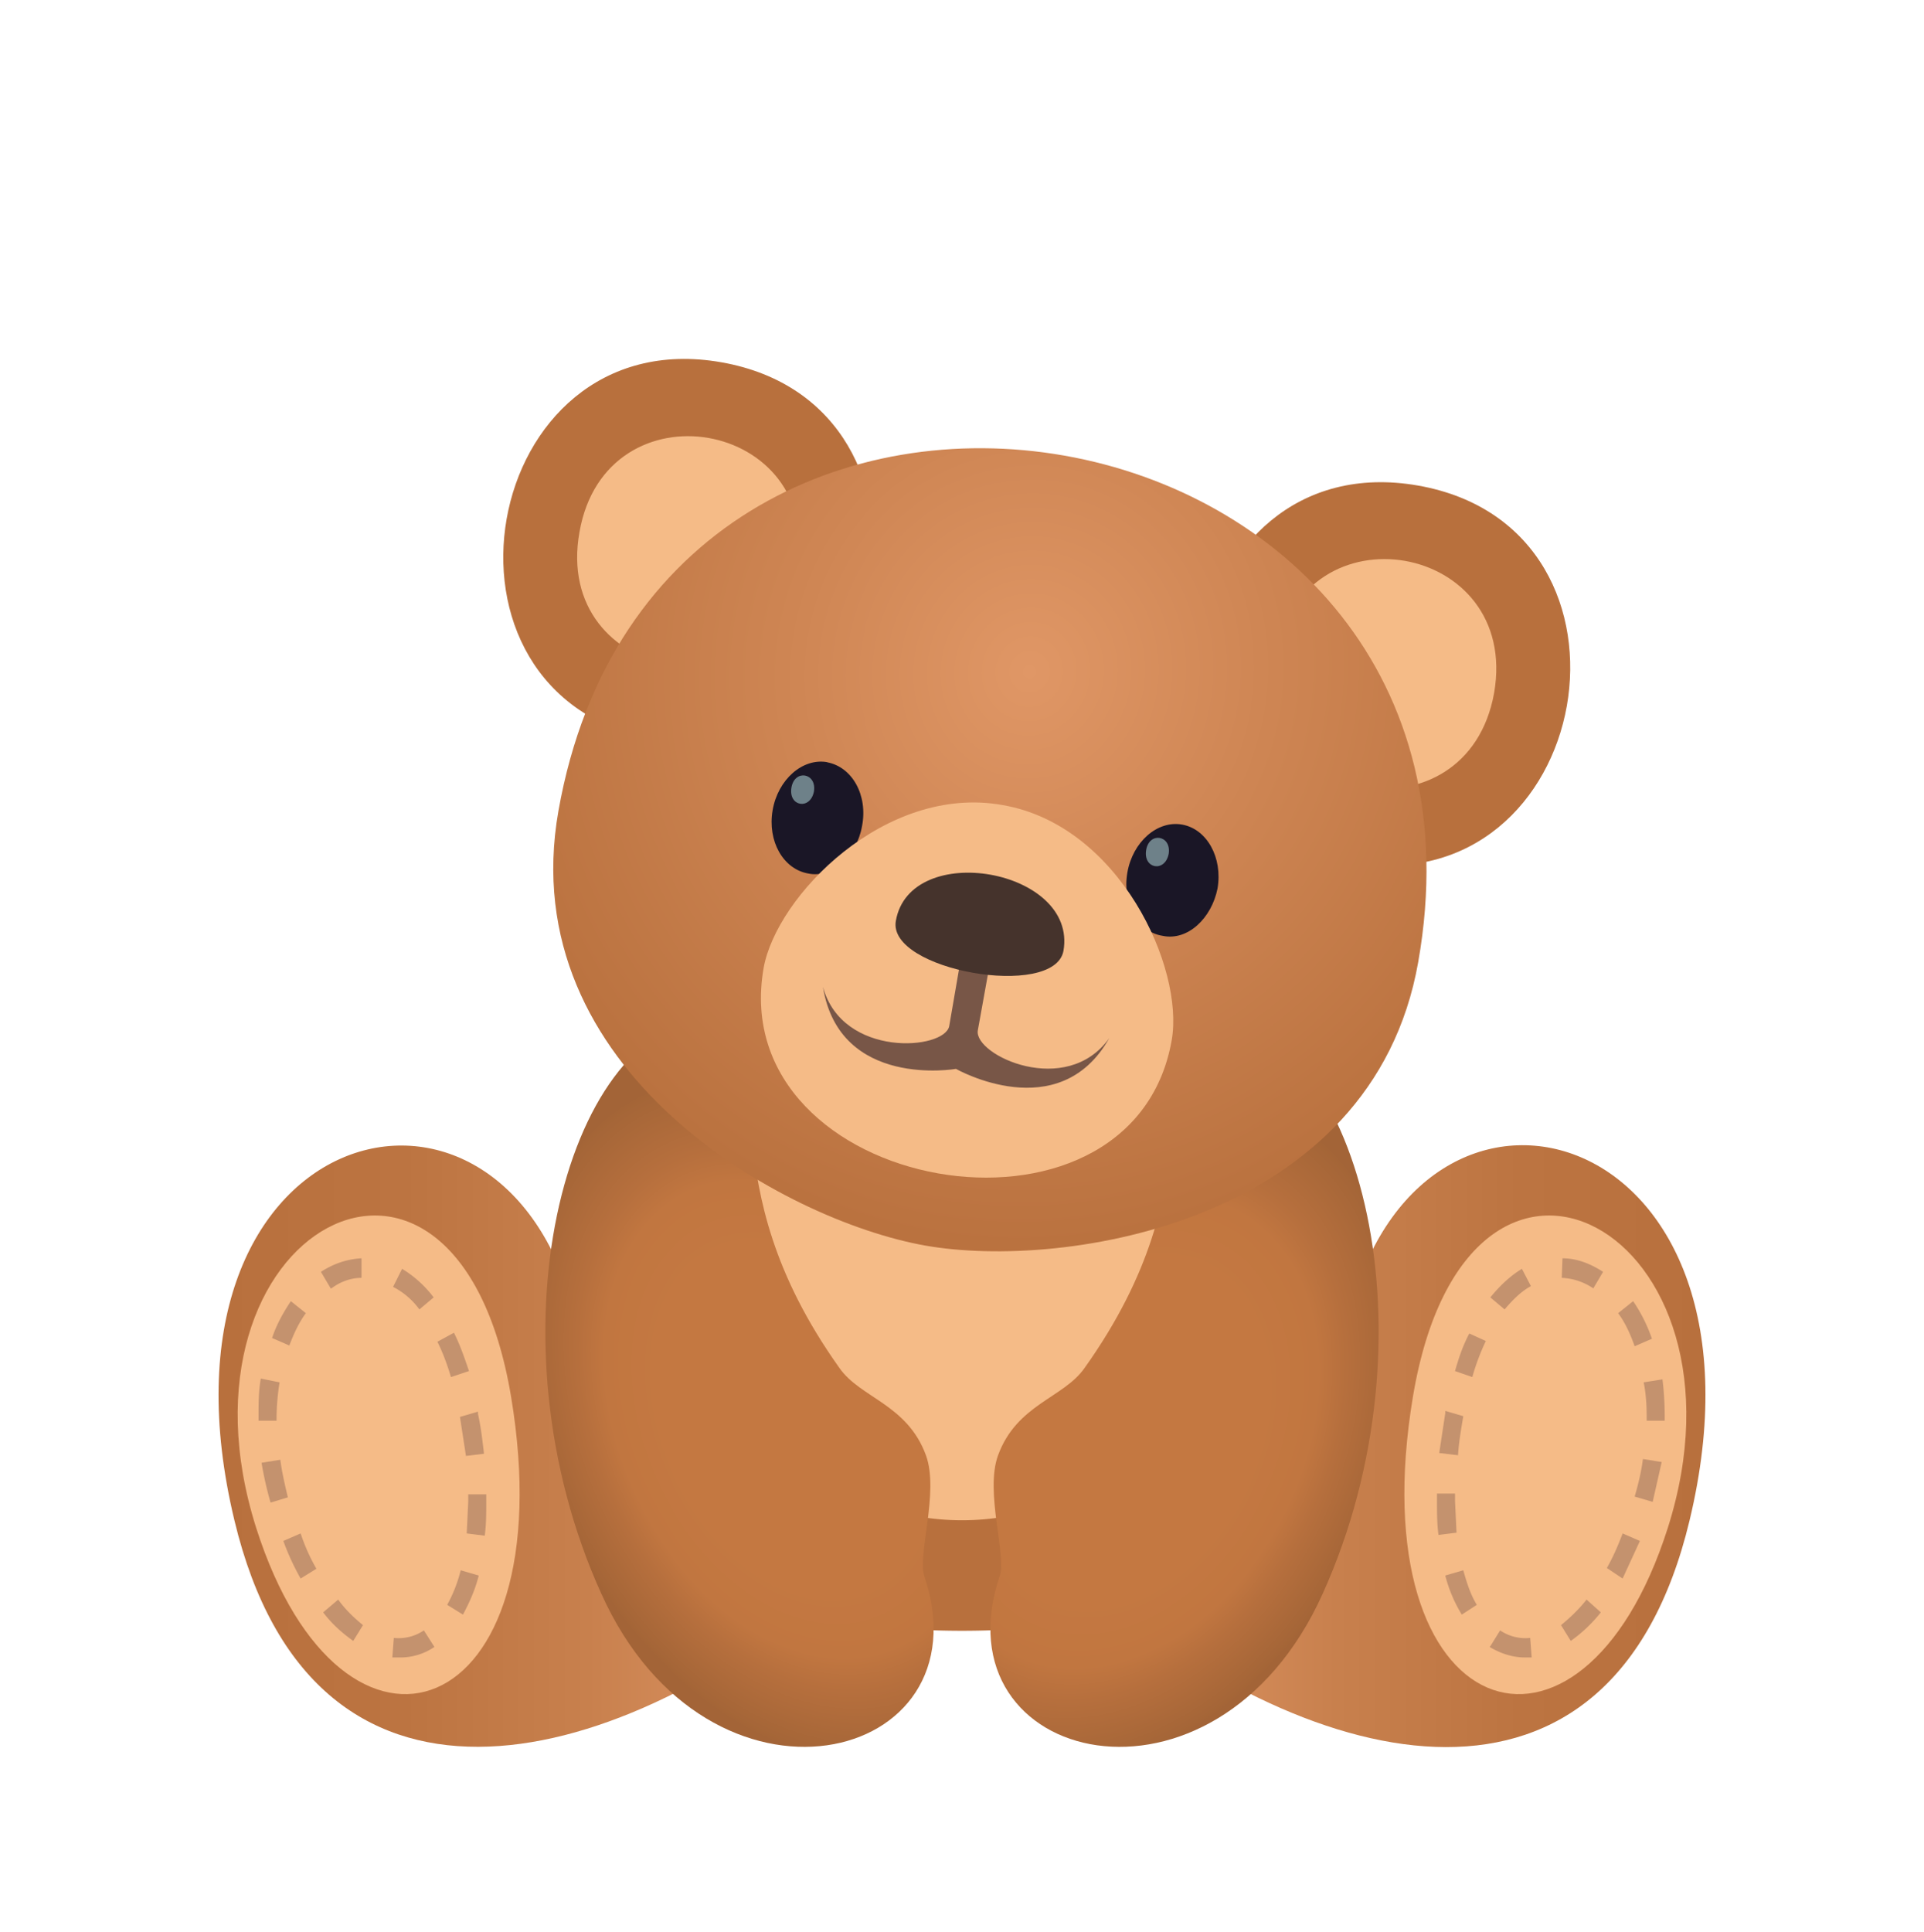 <svg width="256" height="257" fill="none" xmlns="http://www.w3.org/2000/svg"><path d="M180.4 191c0 34.6-104.8 34.6-104.8 0a52.6 52.6 0 0 1 104.8 0Z" fill="#B8703D"/><path d="M97 170.6c0-41.5 62-41.5 62 0 0 42.2-62 42.2-62 0Z" fill="#F5BB87"/><path d="M110.6 211.4c-29.8 24.8-69 34.2-79.4-9.1-12.6-52.4 34.6-66.2 45-28.6 11-2.1 38 5.7 34.4 37.7Z" fill="url(#a)"/><path d="M68 185.8c7.3 43.8-22.4 53.6-33.9 17.5-12.6-39.6 26.6-61.1 33.9-17.5Z" fill="#F5BB87"/><path d="M53 220.5h-.8l.2-2.6a6 6 0 0 0 4-1l1.4 2.2a8 8 0 0 1-4.7 1.4Zm-6-2.2c-1.4-1-2.8-2.2-4-3.8l2-1.7c1 1.4 2.2 2.5 3.3 3.4l-1.3 2.1Zm14.6-3.5-2.1-1.3a19 19 0 0 0 1.8-4.6l2.4.7c-.5 2-1.3 3.7-2.1 5.2ZM40 210a33 33 0 0 1-2.3-5l2.3-1c.6 1.8 1.3 3.3 2.1 4.7L40 210Zm24.5-5.7-2.4-.3.2-4.2v-1h2.4v1c0 1.6 0 3-.2 4.5ZM36 199.9a47 47 0 0 1-1.2-5.3l2.5-.4c.2 1.6.6 3.3 1 5l-2.3.7Zm26-6.2-.8-5.2 2.4-.7v.3c.4 1.8.6 3.6.8 5.3l-2.5.3ZM34.4 189v-.6c0-1.7 0-3.3.3-5l2.5.5a31 31 0 0 0-.4 4.5v.6h-2.4Zm25.6-5.8c-.5-1.7-1.1-3.3-1.8-4.7l2.2-1.2c.8 1.6 1.4 3.3 2 5.1l-2.4.8ZM38.5 179l-2.3-1c.6-1.8 1.5-3.4 2.5-4.9l2 1.6c-.9 1.2-1.6 2.7-2.2 4.3Zm17.3-4.8a9.9 9.9 0 0 0-3.5-3l1.2-2.4c1.5.9 3 2.2 4.2 3.8l-1.9 1.6ZM44 171.4l-1.3-2.2c1.7-1.1 3.5-1.7 5.4-1.8v2.6c-1.4 0-2.8.5-4 1.4Z" fill="#C4926E"/><path d="M145.4 211.4c29.8 24.9 69 34.2 79.4-9.1 12.6-52.4-34.6-66.3-45-28.6-11-2.1-38 5.7-34.4 37.7Z" fill="url(#b)"/><path d="M188 185.8c-7.3 43.8 22.4 53.6 33.9 17.5 12.6-39.6-26.6-61.1-33.9-17.5Z" fill="#F5BB87"/><path d="M132.8 193.6c2.5-6.8 8.7-7.6 11.5-11.6 18.1-25.4 7.1-40.6 17.6-46.7 19.1 2 29.5 42.6 14.1 76.7-14.3 31.8-51.4 22.8-43-2.3 1-2.6-2-11.2-.2-16.1Z" fill="url(#c)"/><path d="M123.2 193.6c-2.5-6.8-8.7-7.6-11.5-11.6-18.1-25.4-7.1-40.6-17.6-46.7C75 137.3 64.6 178 80 212c14.3 31.8 51.4 22.8 43-2.3-1-2.6 2-11.2.2-16.1Z" fill="url(#d)"/><path d="m198.3 219 1.3-2.1a6 6 0 0 0 4 1l.2 2.6h-.9c-1.6 0-3.2-.5-4.7-1.4Zm9.4-2.8c1.1-.9 2.3-2 3.4-3.4l1.9 1.7a19.5 19.5 0 0 1-4 3.8l-1.3-2.1Zm-15.4-6.6 2.4-.7c.5 1.8 1 3.3 1.8 4.6l-2 1.3a19 19 0 0 1-2.2-5.2Zm21.5-1c.8-1.4 1.5-3 2.1-4.6l2.3 1-2.3 5-2.1-1.4Zm-22.6-9v-.9h2.4v1l.2 4.2-2.4.3c-.2-1.4-.2-3-.2-4.5Zm26.3-.5c.5-1.7.9-3.4 1.1-5l2.5.4-1.2 5.3-2.4-.7Zm-26-5.8.8-5.3v-.3l2.4.7c-.3 1.8-.6 3.5-.7 5.2l-2.5-.3Zm27.6-4.3v-.6c0-1.5-.1-3-.4-4.5l2.5-.4c.2 1.6.3 3.2.3 5v.5h-2.4Zm-25.5-6.6c.5-1.8 1.1-3.5 1.9-5l2.2 1a30 30 0 0 0-1.8 4.8l-2.3-.8Zm21.7-7.7 2-1.6a21 21 0 0 1 2.5 5l-2.3 1c-.6-1.7-1.3-3.2-2.2-4.4Zm-17-2.1c1.3-1.6 2.7-2.9 4.2-3.8l1.2 2.3c-1.3.7-2.4 1.8-3.5 3.1l-1.9-1.6Zm9.5-2.6.1-2.6c1.9 0 3.7.7 5.4 1.8l-1.3 2.2a8.1 8.1 0 0 0-4.2-1.4Z" fill="#C4926E"/><path d="M179.8 114.7c-32.2-5.7-23.4-55.8 8.9-50.1 32.3 5.7 23.4 55.8-8.9 50.1Z" fill="#B8703D"/><path d="M198.8 92.2c-3.6 20-32.6 15-29-5.1 3.5-20 32.5-15 29 5.1Z" fill="#F5BB87"/><path d="M87.2 98.4C54.9 92.7 63.8 42.5 96 48.2c32.3 5.7 23.5 55.9-8.8 50.2Z" fill="#B8703D"/><path d="M106.1 75.9c-3.5 20-32.6 15-29-5.1 3.5-20.1 32.6-15 29 5Z" fill="#F5BB87"/><path d="M188.7 128c-6.1 34.6-47 41-65.6 37.7-18.7-3.3-54.9-23.2-48.8-57.8C87.8 31.4 202.2 51.6 188.7 128Z" fill="url(#e)"/><path d="M110 101.4c3.4.6 5.5 4.4 4.7 8.5-.7 4-4 7-7.2 6.3-3.3-.6-5.4-4.3-4.7-8.4.7-4.1 4-7 7.3-6.4Z" fill="#1A1626"/><path d="M108.3 105.3c-.5 2.5-3.4 2-3-.5.4-2.5 3.4-2 3 .5Z" fill="#6E8189"/><path d="M157.3 109.7c3.3.6 5.4 4.4 4.7 8.5-.8 4-4 7-7.3 6.3-3.3-.5-5.4-4.3-4.7-8.4.7-4.1 4-7 7.3-6.4Z" fill="#1A1626"/><path d="M155.5 113.6c-.5 2.5-3.4 2-3-.5.4-2.5 3.4-2 3 .5Z" fill="#6E8189"/><path d="M101.6 128.8c1.7-9.6 16.2-24.5 31.8-21.7 15.6 2.7 24.2 21.7 22.5 31.3-5.3 30-59.5 20.4-54.3-9.6Z" fill="#F5BB87"/><path d="m130.1 137.1 2.6-14.4-3.9-.7-2.5 14.5c-.6 3.2-14.2 4.3-16.8-5.2 2.2 13.6 17.7 10.9 17.7 10.9s13.7 7.8 20.4-4.1c-5.7 8-18 2.3-17.5-1Z" fill="#785647"/><path d="M141.5 126.5c-1.2 6.5-23.5 2.6-22.3-4 1.9-10.8 24.2-6.9 22.3 4Z" fill="#45332C"/><defs><radialGradient id="c" cx="0" cy="0" r="1" gradientUnits="userSpaceOnUse" gradientTransform="rotate(-154 96.8 78) scale(34 47)"><stop offset=".5" stop-color="#C47841"/><stop offset=".7" stop-color="#C17640"/><stop offset=".8" stop-color="#B66F3D"/><stop offset="1" stop-color="#A46537"/><stop offset="1" stop-color="#A36437"/></radialGradient><radialGradient id="d" cx="0" cy="0" r="1" gradientUnits="userSpaceOnUse" gradientTransform="matrix(30 -14 20 43 105.6 188.8)"><stop offset=".5" stop-color="#C47841"/><stop offset=".7" stop-color="#C17640"/><stop offset=".8" stop-color="#B66F3D"/><stop offset="1" stop-color="#A46537"/><stop offset="1" stop-color="#A36437"/></radialGradient><radialGradient id="e" cx="0" cy="0" r="1" gradientUnits="userSpaceOnUse" gradientTransform="matrix(76 13 -14 79 137 89.5)"><stop stop-color="#E09766"/><stop offset=".4" stop-color="#CF8654"/><stop offset="1" stop-color="#B8703D"/></radialGradient><linearGradient id="a" x1="29.1" y1="192.4" x2="110.9" y2="192.4" gradientUnits="userSpaceOnUse"><stop stop-color="#B8703D"/><stop offset=".3" stop-color="#BC7441"/><stop offset=".6" stop-color="#C8804D"/><stop offset=".9" stop-color="#DC9362"/><stop offset="1" stop-color="#E09766"/></linearGradient><linearGradient id="b" x1="226.9" y1="192.4" x2="145.1" y2="192.4" gradientUnits="userSpaceOnUse"><stop stop-color="#B8703D"/><stop offset=".3" stop-color="#BC7441"/><stop offset=".6" stop-color="#C8804D"/><stop offset=".9" stop-color="#DC9362"/><stop offset="1" stop-color="#E09766"/></linearGradient></defs></svg>